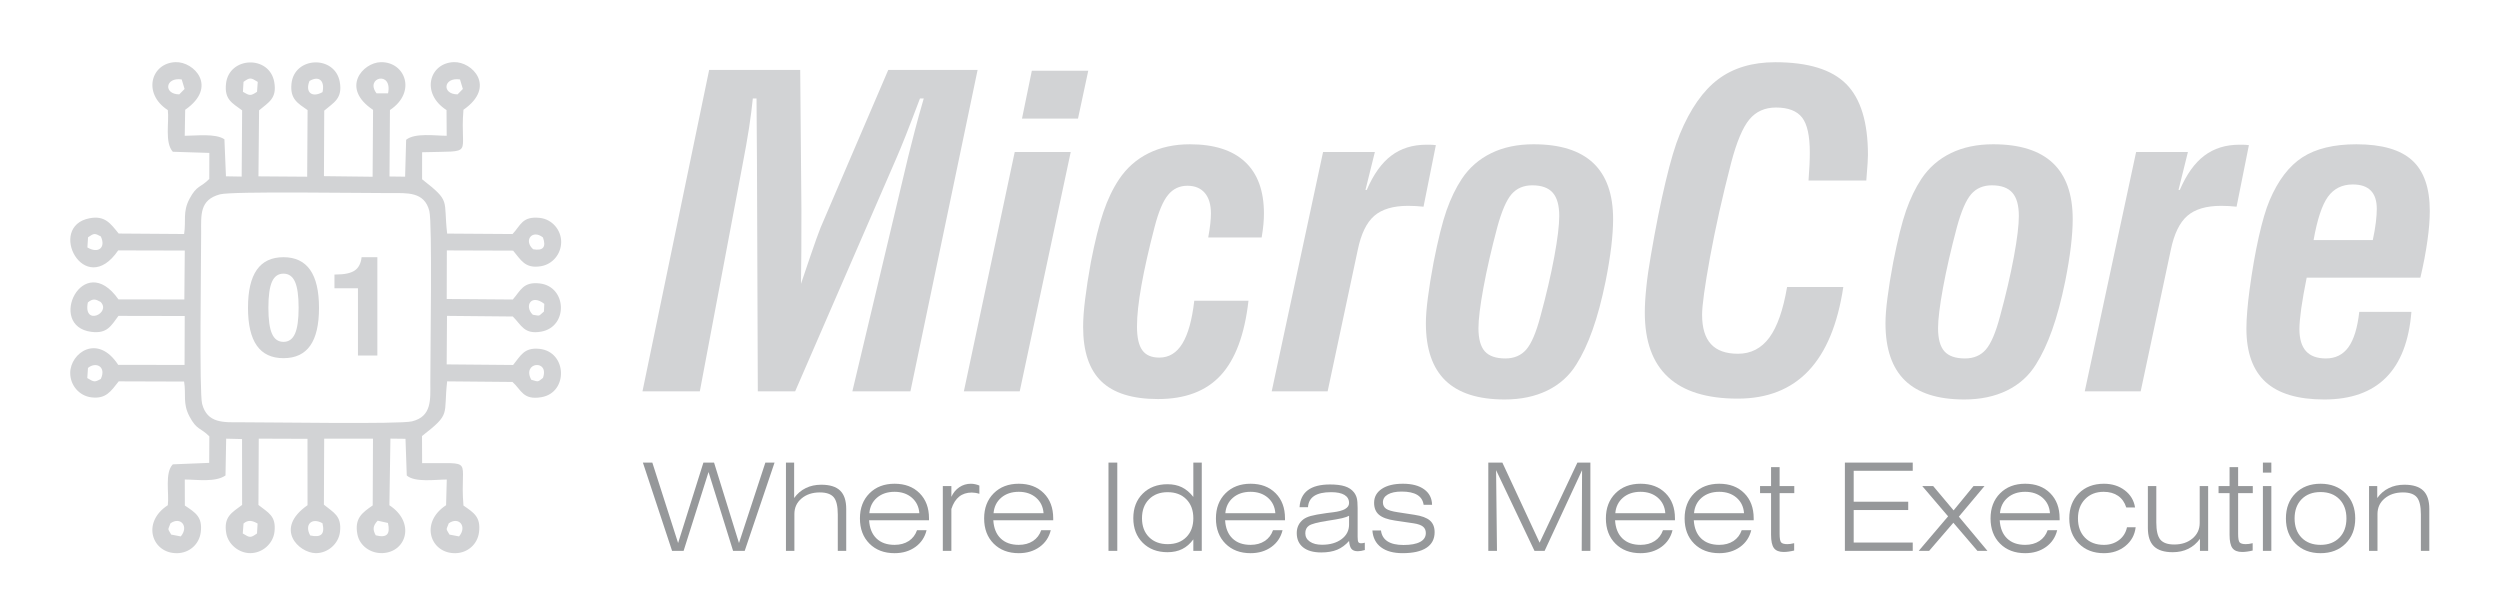 <?xml version="1.0" encoding="UTF-8"?>
<!DOCTYPE svg PUBLIC "-//W3C//DTD SVG 1.1//EN" "http://www.w3.org/Graphics/SVG/1.1/DTD/svg11.dtd">
<!-- Creator: CorelDRAW -->
<svg xmlns="http://www.w3.org/2000/svg" xml:space="preserve" width="6.5in" height="1.6in" version="1.1" style="shape-rendering:geometricPrecision; text-rendering:geometricPrecision; image-rendering:optimizeQuality; fill-rule:evenodd; clip-rule:evenodd"
viewBox="0 0 6500 1600"
 xmlns:xlink="http://www.w3.org/1999/xlink"
 xmlns:xodm="http://www.corel.com/coreldraw/odm/2003">
 <defs>
  <style type="text/css">
   <![CDATA[
    .fil1 {fill:#D2D3D5}
    .fil0 {fill:#D2D3D5;fill-rule:nonzero}
    .fil2 {fill:#96989A;fill-rule:nonzero}
   ]]>
  </style>
 </defs>
 <g id="Layer_x0020_1">
  <path class="fil0" d="M1819.54 1017.54l-149.11 0 173.38 -835.79 236.73 0 3.15 363.62c0,43.35 0,79.47 -0.19,108.36 -0.19,28.71 -0.56,56.87 -0.93,84.28 19.26,-57.24 32.6,-96.32 40.2,-117.44 7.59,-21.11 14.26,-38.16 20.19,-50.75l166.53 -388.07 232.29 0 -174.68 835.79 -150.97 0 145.41 -611.09c4.82,-19.27 10.37,-41.31 16.86,-66.13 6.48,-25.01 14.26,-53.17 23.34,-84.28l-9.82 0c-14.82,39.08 -27.04,71.13 -36.86,95.95 -9.82,24.63 -17.6,43.53 -23.34,56.68l-264.33 608.87 -97.07 0 -2.22 -599.24c0,-17.97 -0.19,-45.01 -0.56,-81.13 -0.37,-35.94 -0.56,-62.98 -0.56,-81.13l-9.63 0c-2.22,22.78 -5.56,48.35 -9.82,76.69 -4.26,28.15 -10.37,61.87 -17.97,101.32l-110.03 583.5z"/>
  <path id="_1" class="fil0" d="M2657.18 308.45l25.56 -124.48 146.71 0 -26.68 124.48 -145.59 0zm-151.15 709.09l132.26 -622.4 145.59 0 -132.63 622.4 -145.22 0z"/>
  <path id="_2" class="fil0" d="M3246.05 781.91c-10,87.99 -34.08,152.45 -72.06,193.76 -37.97,41.31 -92.43,61.87 -163.19,61.87 -66.5,0 -115.59,-15.37 -147.26,-45.94 -31.67,-30.56 -47.42,-77.8 -47.42,-141.7 0,-20.01 1.67,-43.9 5.19,-71.69 3.33,-27.78 8.33,-59.83 14.82,-95.95 10.56,-54.28 21.3,-97.8 32.6,-130.78 11.11,-32.97 24.82,-61.31 40.75,-85.21 19.82,-29.64 45.38,-52.24 76.69,-67.8 31.31,-15.56 67.06,-23.34 107.63,-23.34 62.8,0 110.59,15.19 143.37,45.75 32.79,30.57 49.09,75.39 49.09,134.3 0,8.15 -0.37,17.41 -1.3,27.6 -0.93,10 -2.41,21.67 -4.63,34.64l-138.93 0c2.59,-13.71 4.26,-25.75 5.37,-35.75 1.11,-10.19 1.67,-19.08 1.67,-26.67 0,-23.16 -5.37,-40.94 -15.93,-53.35 -10.74,-12.41 -25.75,-18.71 -45.2,-18.71 -20.56,0 -37.42,7.96 -50.39,23.9 -13.15,15.93 -24.82,43.9 -35.19,84.09 -14.82,56.87 -26.12,107.07 -33.9,150.41 -7.78,43.53 -11.67,79.28 -11.67,107.44 0,28.71 4.63,49.28 13.89,61.87 9.08,12.78 23.9,19.08 44.09,19.08 25.19,0 45.2,-12.22 60.02,-36.49 14.82,-24.26 25.19,-61.31 30.94,-111.33l140.96 0z"/>
  <path id="_3" class="fil0" d="M3574.66 395.14l-24.45 98.73 3.33 0c17.41,-40.38 38.53,-70.2 63.72,-89.1 25.19,-19.08 55.76,-28.53 91.51,-28.53 6.48,0 11.48,0 14.63,0.19 3.33,0.19 6.48,0.56 9.82,0.93l-32.05 160.04c-6.85,-0.74 -13.52,-1.3 -20.01,-1.67 -6.67,-0.37 -13.33,-0.56 -20.19,-0.56 -38.71,0 -67.98,8.71 -87.99,26.12 -19.82,17.23 -34.27,46.87 -42.79,88.36l-78.36 367.88 -145.41 0 133.56 -622.4 134.67 0z"/>
  <path id="_4" class="fil0" d="M3707.29 840.63c0,-17.78 1.67,-39.83 5.19,-66.5 3.33,-26.49 8.33,-57.24 14.82,-91.88 11.67,-59.09 22.78,-104.1 33.71,-135.22 10.93,-30.94 24.08,-58.35 39.64,-81.88 19.45,-29.27 45.2,-51.68 76.87,-67.06 31.49,-15.37 68.17,-22.97 109.84,-22.97 69.09,0 120.78,16.3 155.23,48.9 34.27,32.42 51.5,81.13 51.5,145.78 0,20.74 -1.67,44.64 -4.81,71.69 -3.33,27.23 -8.15,57.06 -14.63,89.47 -10.19,49.65 -21.49,91.88 -34.08,127.07 -12.41,35.01 -26.49,64.83 -42.05,89.47 -18.34,29.64 -43.53,52.24 -75.39,67.8 -31.86,15.56 -68.91,23.34 -111.14,23.34 -68.54,0 -119.67,-16.3 -153.75,-49.09 -33.9,-32.78 -50.94,-82.43 -50.94,-148.93zm276.74 -358.8c-22.41,0 -40.38,7.59 -53.72,22.78 -13.34,15.19 -25.93,44.09 -37.42,86.32 -15.19,57.24 -27.23,109.48 -35.94,156.9 -8.7,47.42 -12.97,82.61 -12.97,105.4 0,27.78 5.56,47.97 16.49,60.2 11.11,12.41 28.9,18.52 53.53,18.52 22.79,0 40.94,-7.78 54.28,-23.15 13.34,-15.38 25.75,-44.27 36.86,-86.51 15.19,-55.76 27.23,-107.25 35.94,-154.3 8.7,-47.05 12.96,-82.43 12.96,-106.32 0,-27.6 -5.56,-47.79 -16.85,-60.57 -11.11,-12.78 -28.9,-19.26 -53.17,-19.26z"/>
  <path id="_5" class="fil0" d="M4646.44 746.17l146.15 0c-14.63,96.88 -44.65,169.49 -90.4,217.84 -45.75,48.35 -107.25,72.43 -184.13,72.43 -80.39,0 -140.78,-18.71 -180.98,-55.94 -40.38,-37.23 -60.57,-93.17 -60.57,-167.64 0,-19.08 1.3,-41.13 3.89,-65.57 2.41,-24.64 6.48,-52.42 11.85,-83.17 12.6,-73.72 25.38,-137.63 38.34,-191.72 12.78,-54.09 25.19,-95.39 37.05,-123.92 27.23,-65.57 60.39,-113 99.65,-142.45 39.27,-29.45 88.73,-44.27 148.38,-44.27 85.39,0 146.89,18.89 184.5,56.69 37.6,37.79 56.5,99.28 56.5,184.31 0,10 -1.11,27.97 -3.33,53.72 -0.37,5.37 -0.56,9.63 -0.93,12.97l-150.23 0c1.11,-15.56 2.04,-29.45 2.59,-41.68 0.56,-12.41 0.74,-22.78 0.74,-31.49 0,-43.16 -6.67,-73.35 -20,-90.58 -13.52,-17.41 -36.12,-26.12 -67.98,-26.12 -28.9,0 -52.05,10.37 -69.09,30.94 -17.22,20.56 -33.16,58.35 -47.6,113.36 -22.79,87.99 -40.94,169.68 -54.83,245.26 -13.71,75.57 -20.56,125.22 -20.56,149.11 0,34.45 7.78,59.83 23.15,76.5 15.38,16.67 38.72,25.01 70.2,25.01 33.72,0 60.76,-14.08 81.51,-42.05 20.56,-27.97 35.93,-71.87 46.12,-131.52z"/>
  <path id="_6" class="fil0" d="M4902.25 840.63c0,-17.78 1.67,-39.83 5.19,-66.5 3.33,-26.49 8.33,-57.24 14.82,-91.88 11.67,-59.09 22.78,-104.1 33.71,-135.22 10.93,-30.94 24.08,-58.35 39.64,-81.88 19.45,-29.27 45.2,-51.68 76.87,-67.06 31.49,-15.37 68.17,-22.97 109.84,-22.97 69.09,0 120.78,16.3 155.23,48.9 34.27,32.42 51.5,81.13 51.5,145.78 0,20.74 -1.67,44.64 -4.81,71.69 -3.33,27.23 -8.15,57.06 -14.63,89.47 -10.19,49.65 -21.49,91.88 -34.08,127.07 -12.41,35.01 -26.49,64.83 -42.05,89.47 -18.34,29.64 -43.53,52.24 -75.39,67.8 -31.86,15.56 -68.91,23.34 -111.14,23.34 -68.54,0 -119.67,-16.3 -153.75,-49.09 -33.9,-32.78 -50.94,-82.43 -50.94,-148.93zm276.74 -358.8c-22.41,0 -40.38,7.59 -53.72,22.78 -13.34,15.19 -25.93,44.09 -37.42,86.32 -15.19,57.24 -27.23,109.48 -35.94,156.9 -8.7,47.42 -12.97,82.61 -12.97,105.4 0,27.78 5.56,47.97 16.49,60.2 11.11,12.41 28.9,18.52 53.53,18.52 22.79,0 40.94,-7.78 54.28,-23.15 13.34,-15.38 25.75,-44.27 36.86,-86.51 15.19,-55.76 27.23,-107.25 35.94,-154.3 8.7,-47.05 12.96,-82.43 12.96,-106.32 0,-27.6 -5.56,-47.79 -16.85,-60.57 -11.11,-12.78 -28.9,-19.26 -53.17,-19.26z"/>
  <path id="_7" class="fil0" d="M5688.59 395.14l-24.45 98.73 3.33 0c17.41,-40.38 38.53,-70.2 63.72,-89.1 25.19,-19.08 55.76,-28.53 91.51,-28.53 6.48,0 11.48,0 14.63,0.19 3.33,0.19 6.48,0.56 9.82,0.93l-32.05 160.04c-6.85,-0.74 -13.52,-1.3 -20.01,-1.67 -6.67,-0.37 -13.33,-0.56 -20.19,-0.56 -38.71,0 -67.98,8.71 -87.99,26.12 -19.82,17.23 -34.27,46.87 -42.79,88.36l-78.36 367.88 -145.41 0 133.56 -622.4 134.67 0z"/>
  <path id="_8" class="fil0" d="M6169.27 624.09c3.7,-17.04 6.3,-32.41 7.97,-46.12 1.67,-13.89 2.41,-25.38 2.41,-34.82 0,-21.3 -5.19,-37.24 -15.74,-47.79 -10.37,-10.56 -25.93,-15.75 -46.68,-15.75 -27.78,0 -49.27,10.74 -64.65,32.05 -15.37,21.3 -27.79,58.91 -37.23,112.44l153.93 0zm-35.19 186.72l135.59 0c-6.11,75.95 -28.16,132.81 -65.94,170.79 -37.79,37.98 -91.32,57.06 -160.79,57.06 -68.35,0 -119.11,-15.19 -152.45,-45.57 -33.16,-30.38 -49.83,-76.69 -49.83,-138.93 0,-13.34 0.74,-28.71 2.22,-46.13 1.48,-17.22 3.33,-35.38 5.93,-54.27 6.85,-50.94 14.82,-96.7 23.89,-137.26 9.08,-40.38 18.34,-72.24 28.16,-95.39 22.04,-52.06 50.57,-89.47 85.39,-112.07 35.01,-22.6 81.69,-33.9 140.22,-33.9 66.13,0 114.66,13.89 145.22,41.86 30.56,27.79 45.76,71.69 45.76,131.7 0,22.6 -2.04,48.53 -6.3,77.98 -4.07,29.45 -10.19,61.13 -18.15,95.21l-295.64 0c-6.11,30.01 -10.74,56.5 -14.08,79.46 -3.15,22.97 -4.81,41.13 -4.81,54.09 0,25.75 5.74,44.83 17.04,57.43 11.48,12.78 28.71,19.08 51.87,19.08 24.82,0 44.46,-9.82 58.54,-29.27 14.08,-19.63 23.53,-50.2 28.16,-91.88z"/>
  <path class="fil1" d="M1166.77 1360.6c26.34,-18.57 48.59,8.27 26.75,34.08l-24.87 -4.75c-10.05,-17.54 -8.57,-10.52 -1.89,-29.33zm-189.9 31.22c-8.47,-15.68 -7.23,-24.63 5.03,-38.07l26.81 5.94c6.33,28.96 -2.22,39.63 -31.83,32.13zm-170.3 0.38c-15.87,-28.46 4.18,-47.56 31.9,-31.74 6.61,28.67 -3.49,37.86 -31.9,31.74zm-173.41 -31c11.7,-10.14 22.66,-8.04 36.59,0.04l-1.54 25.78c-16.71,11.68 -18.29,11.6 -37.01,0.03l1.96 -25.86zm-189.91 -0.61c26.34,-18.57 48.59,8.27 26.76,34.08l-24.87 -4.75c-10.05,-17.54 -8.57,-10.52 -1.89,-29.33zm128.62 -855.3c31.3,-8.48 364.06,-3.15 443.1,-3.24 43.25,-0.05 88.56,-4.32 101.33,46.61 7.99,31.9 2.44,365.65 2.54,445.92 0.05,44.22 4.31,88.25 -47.6,100.93 -32.4,7.91 -364.82,2.29 -445.48,2.39 -44.16,0.06 -86.78,3.44 -100.24,-47.83 -7.7,-29.34 -2.44,-366.53 -2.54,-444.69 -0.06,-47.63 -4.15,-85.71 48.89,-100.08zm809.5 482.13c-25.42,-46.28 47.85,-54.17 30.3,-4.83 -14.77,11.84 -11.68,9.8 -30.3,4.83zm-1152.65 -30.8c20.75,-17.11 48.43,-3.32 33.37,28.62 -16.4,9.01 -17.3,8.33 -35.15,-2.25l1.78 -26.37zm1156.63 -138.25c-22.89,-21.97 -4.77,-55.39 29.81,-28.37l-0.9 19.95c-15.54,12.93 -8.01,11.54 -28.91,8.42zm-1156.94 -32.02c13.4,-10.83 19.75,-8.78 33.12,-1.38 28.52,28.83 -45.76,64.07 -33.12,1.38zm1157.78 -138.26c-25.76,-23.02 -2.06,-52.74 25.48,-30.73 8.89,24.99 0.53,35.31 -25.48,30.73zm-1157.28 -31.15c15.49,-10.86 17.54,-10.8 33.19,-2.24 13.77,29.21 -6.55,45.52 -34.89,28.64l1.7 -26.4zm960.72 -371.56c-41.68,-0.25 -36.89,-45.41 6.34,-38.81l7.46 24.74 -13.81 14.07zm-210.61 -2.69c-31.4,-41.47 42.14,-60.02 29.92,0l-29.92 0zm-174.35 -32.15c25.96,-15.28 40.21,1.02 33.83,29 -27.11,15.37 -45.78,0.69 -33.83,-29zm-134.53 2.39l-1.86 25.78c-16.47,10.75 -18.64,10.71 -36.68,0.08l1.56 -25.94c16.52,-11.81 18.78,-11.33 36.98,0.07zm-204.04 32.44c-41.67,-0.25 -36.89,-45.41 6.35,-38.81l7.46 24.74 -13.81 14.07zm376.91 42.29c24.28,-20.96 48.26,-31.07 40.36,-74.87 -12.59,-69.81 -118.35,-66.59 -125.54,4.91 -4,39.8 16.08,50.65 41.9,68.62l-1.08 173.14 -126.68 -0.93 1.6 -171.6c24.77,-21 47.02,-30.81 39.48,-73.57 -12.46,-70.67 -117.56,-66.58 -125.41,4 -4.64,41.82 16.29,50.53 41.87,69.64l-1.17 172.14 -40.88 -0.71 -4 -96.28c-23.1,-15.8 -73.8,-9.09 -103.16,-9.09l1.16 -67.62c85.84,-59.58 23.22,-125.6 -25.19,-123.85 -63.76,2.3 -86.38,81.72 -19.98,124.67 3.91,30.76 -8.54,84.22 12.98,108.33l95 3.02 -0.18 67.67c-22.54,23.07 -32.35,15.59 -51.49,51.84 -18.04,34.16 -8.41,56.32 -13.94,91.34l-170.09 -1.22c-21.4,-26.28 -35.59,-47.21 -75.25,-39.84 -112.97,20.98 -13.83,212.2 73.96,83.65l173.14 0.42 -1.15 127.15 -171.28 -0.14c-92.26,-131.16 -187.8,69.96 -70.16,84.44 40.51,4.98 50.35,-14.83 70.16,-41.58l172.27 0.34 -0.44 127.22 -172.54 -0.25c-53.67,-82.47 -124.63,-30.71 -124.75,20.99 -0.07,32.24 23.36,59.66 54.98,63.53 38.01,4.66 50.41,-15.43 71.14,-41.61l169.97 0.55c5.67,34.38 -4.11,56.41 13.98,90.67 19.14,36.25 28.95,28.77 51.65,51.84l-0.38 68.9 -94.57 3.82c-21.56,22.07 -9.11,75.53 -13.02,106.29 -69.46,44.93 -40.85,126.28 24.79,124.72 31.44,-0.74 56.88,-23.09 60.86,-54.54 5.04,-39.84 -13.76,-50.83 -41.34,-69.36l-0.19 -67.63c31.83,0 79.31,7.8 105.87,-10.53l1.75 -95.67 41.25 1.02 0.18 171.26c-26.3,19.69 -48.76,30.49 -41.2,73.71 5.03,28.73 32.65,51.63 62.43,51.61 31.54,-0.02 59.46,-24.38 62.97,-55.73 4.63,-41.36 -16.03,-49.12 -41.74,-69.52l0.83 -172.42 126.71 0.45 0.11 172.58c-88.25,61.8 -22.12,123.84 20.8,124.66 31.4,0.6 60.01,-24 63.6,-55.37 4.85,-42.33 -17.45,-50.31 -41.83,-70.63l0.73 -171.56 126.87 -0.15 -0.72 173.64c-27.63,19.04 -47.53,33.48 -39.91,74.59 5.74,30.99 35.01,50.69 65.67,49.37 62.48,-2.71 85.57,-80.18 17.64,-124.4l2.65 -173.26 39.19 0.48 3.31 95.42c21.09,18.64 74.98,10.46 104.02,10.46l-1.79 66.8c-69.46,45.26 -40.83,126.26 24.78,124.72 31.38,-0.74 56.95,-23.1 60.87,-54.53 4.98,-39.89 -13.72,-50.8 -40.48,-69.37 -10.52,-125.28 33.57,-109.15 -107.47,-110.14l-0.28 -70.57c76.73,-59.5 55.19,-52.85 65.37,-142.15l169.89 1.55c23.44,21 27.05,47.78 75.12,39.62 70.35,-11.94 67.07,-118.21 -5.02,-125.68 -40.41,-4.19 -49.06,18.31 -68.52,41.94l-172.71 -1.52 0.84 -126.15 171.06 1.62c22.33,21.82 29.02,47.41 74,39.31 70.53,-12.69 66.98,-117.26 -4.06,-125.29 -43.22,-4.89 -49.54,18.63 -69.94,41.78l-171.78 -1.33 0.31 -126.31 172.29 0.59c20.12,23.57 30.48,47.57 72.45,40.48 30.02,-5.07 51.96,-31.2 52.52,-62.02 0.58,-31.83 -23.54,-60.28 -55.68,-63.61 -45.96,-4.76 -49.14,19.09 -70.78,41.99l-170.02 -1.17c-10.33,-90.19 10.68,-81.93 -65.15,-141.23l0.06 -70.25c141.28,-4.12 97.19,12.19 107.49,-110.46 85.89,-59.61 23.21,-125.61 -25.19,-123.85 -63.78,2.31 -86.35,81.43 -18.83,124.66l0.44 66.82c-28.82,0 -82.72,-8.18 -105.46,10.43l-2.63 95.94 -40.62 -0.51 1.17 -172.76c70.06,-46.57 39.78,-125.76 -23.86,-124.46 -46.59,0.94 -105.48,67.13 -20.05,124.02l-1.17 173.87 -126.52 -1.53 0.75 -170.41z"/>
  <path class="fil0" d="M697.81 800.06c0,31.08 3.11,53.69 9.39,67.7 6.22,14.07 16.15,21.08 29.86,21.08 13.65,0 23.64,-7.07 29.92,-21.27 6.28,-14.14 9.44,-36.69 9.44,-67.52 0,-30.9 -3.17,-53.44 -9.44,-67.46 -6.28,-14.07 -16.27,-21.09 -29.92,-21.09 -13.71,0 -23.65,7.01 -29.86,20.96 -6.28,14.02 -9.39,36.56 -9.39,67.58zm-53.02 0c0,-43.88 7.62,-76.72 22.91,-98.6 15.3,-21.82 38.39,-32.73 69.35,-32.73 30.77,0 53.87,10.97 69.29,32.91 15.42,22 23.09,54.91 23.09,98.78 0,43.94 -7.61,76.72 -22.91,98.35 -15.3,21.63 -38.45,32.48 -69.47,32.48 -30.96,0 -54.06,-10.91 -69.35,-32.67 -15.3,-21.76 -22.91,-54.6 -22.91,-98.54z"/>
  <path id="_1_0" class="fil0" d="M930.66 924.32l0 -174.78 -61.06 0 0 -35.83 3.96 0c22.24,0 38.45,-3.48 48.63,-10.36 10.18,-6.89 16.15,-18.46 17.98,-34.61l40.95 0 0 255.58 -50.46 0z"/>
  <polygon class="fil2" points="1747.39,1432.23 1671.52,1202.74 1696.05,1202.74 1763.07,1411.89 1828.86,1202.74 1856.52,1202.74 1921.36,1411.89 1989.96,1202.74 2013.85,1202.74 1936.24,1432.23 1905.99,1432.23 1842.21,1227.27 1777.37,1432.23 "/>
  <path id="_1_1" class="fil2" d="M2043.47 1432.23l0 -229.49 21.3 0 0 92.13c8.16,-11.39 18.22,-19.97 30.14,-25.8 11.87,-5.88 25.32,-8.8 40.37,-8.8 22.25,0 38.62,5.09 49.11,15.31 10.54,10.17 15.79,26.06 15.79,47.68l0 108.97 -21.93 0 0 -94.67c0,-21.4 -3.5,-36.34 -10.54,-44.71 -7.05,-8.37 -19.13,-12.56 -36.19,-12.56 -19.23,0 -35.07,5.24 -47.46,15.68 -12.45,10.43 -18.65,23.89 -18.65,40.37l0 95.89 -21.93 0z"/>
  <path id="_2_2" class="fil2" d="M2260.3 1334.33l130 0c-1.22,-16.8 -7.79,-30.25 -19.55,-40.42 -11.81,-10.12 -26.81,-15.2 -44.92,-15.2 -18.44,0 -33.59,5.09 -45.51,15.2 -11.92,10.17 -18.59,23.63 -20.02,40.42zm148.76 44.18c-4.45,18.33 -14.15,32.84 -29.09,43.6 -14.99,10.75 -33,16.16 -54.09,16.16 -27.02,0 -48.79,-8.26 -65.32,-24.85 -16.48,-16.53 -24.74,-38.41 -24.74,-65.53 0,-26.86 8.26,-48.63 24.85,-65.26 16.53,-16.58 38.3,-24.9 65.16,-24.9 27.02,0 48.69,8.16 65.05,24.53 16.37,16.37 24.53,38.14 24.53,65.42l0 5.09 -155.75 0c1.27,20.34 7.63,36.13 19.13,47.2 11.5,11.13 27.18,16.69 47.04,16.69 14.41,0 26.7,-3.34 36.92,-10.01 10.17,-6.68 17.32,-16.05 21.51,-28.13l24.8 0z"/>
  <path id="_3_3" class="fil2" d="M2473.58 1432.23l-22.25 0 0 -168.46 22.25 0 0 28.03c4.87,-10.7 11.76,-19.02 20.71,-25.06 8.95,-5.99 18.91,-9.01 29.88,-9.01 3.6,0 7.26,0.37 10.96,1.17 3.66,0.74 7.42,1.91 11.23,3.5l0 21.45c-3.71,-1.11 -7.2,-1.96 -10.38,-2.44 -3.23,-0.53 -6.31,-0.8 -9.33,-0.8 -13.14,0 -24.1,3.55 -32.9,10.65 -8.79,7.05 -15.52,17.75 -20.18,32.05l0 108.92z"/>
  <path id="_4_4" class="fil2" d="M2583.24 1334.33l130 0c-1.22,-16.8 -7.79,-30.25 -19.55,-40.42 -11.81,-10.12 -26.81,-15.2 -44.92,-15.2 -18.44,0 -33.59,5.09 -45.51,15.2 -11.92,10.17 -18.59,23.63 -20.02,40.42zm148.76 44.18c-4.45,18.33 -14.15,32.84 -29.09,43.6 -14.99,10.75 -33,16.16 -54.09,16.16 -27.02,0 -48.79,-8.26 -65.32,-24.85 -16.48,-16.53 -24.74,-38.41 -24.74,-65.53 0,-26.86 8.26,-48.63 24.85,-65.26 16.53,-16.58 38.3,-24.9 65.16,-24.9 27.02,0 48.69,8.16 65.05,24.53 16.37,16.37 24.53,38.14 24.53,65.42l0 5.09 -155.75 0c1.27,20.34 7.63,36.13 19.13,47.2 11.5,11.13 27.18,16.69 47.04,16.69 14.41,0 26.7,-3.34 36.92,-10.01 10.17,-6.68 17.32,-16.05 21.51,-28.13l24.8 0z"/>
  <polygon id="_5_5" class="fil2" points="2882.07,1432.23 2882.07,1202.74 2904.96,1202.74 2904.96,1432.23 "/>
  <path id="_6_6" class="fil2" d="M3102.66 1347.37c0,-20.61 -6.09,-37.03 -18.22,-49.32 -12.13,-12.24 -28.34,-18.38 -48.58,-18.38 -20.18,0 -36.34,6.15 -48.47,18.49 -12.13,12.29 -18.22,28.71 -18.22,49.22 0,20.5 6.09,36.87 18.22,49.06 12.13,12.24 28.29,18.33 48.47,18.33 20.34,0 36.56,-6.09 48.69,-18.33 12.08,-12.19 18.12,-28.56 18.12,-49.06zm21.93 -144.63l0 229.49 -21.93 0 0 -29.88c-8.26,11.33 -17.91,19.7 -28.87,25.16 -10.97,5.46 -23.74,8.21 -38.3,8.21 -26.49,0 -47.89,-8.16 -64.31,-24.42 -16.37,-16.31 -24.58,-37.67 -24.58,-64.05 0,-26.33 8.21,-47.68 24.58,-63.89 16.42,-16.26 37.82,-24.37 64.31,-24.37 14.25,0 26.81,2.65 37.61,8 10.81,5.35 20.66,13.67 29.56,25.06l0 -89.32 21.93 0z"/>
  <path id="_7_7" class="fil2" d="M3185.89 1334.33l130 0c-1.22,-16.8 -7.79,-30.25 -19.55,-40.42 -11.81,-10.12 -26.81,-15.2 -44.92,-15.2 -18.44,0 -33.59,5.09 -45.51,15.2 -11.92,10.17 -18.59,23.63 -20.02,40.42zm148.76 44.18c-4.45,18.33 -14.15,32.84 -29.09,43.6 -14.99,10.75 -33,16.16 -54.09,16.16 -27.02,0 -48.79,-8.26 -65.32,-24.85 -16.48,-16.53 -24.74,-38.41 -24.74,-65.53 0,-26.86 8.26,-48.63 24.85,-65.26 16.53,-16.58 38.3,-24.9 65.16,-24.9 27.02,0 48.69,8.16 65.05,24.53 16.37,16.37 24.53,38.14 24.53,65.42l0 5.09 -155.75 0c1.27,20.34 7.63,36.13 19.13,47.2 11.5,11.13 27.18,16.69 47.04,16.69 14.41,0 26.7,-3.34 36.92,-10.01 10.17,-6.68 17.32,-16.05 21.51,-28.13l24.8 0z"/>
  <path id="_8_8" class="fil2" d="M3548.45 1410.99l0.11 19.07c-3.39,1.06 -6.62,1.8 -9.64,2.33 -3.07,0.53 -5.98,0.8 -8.74,0.8 -7.47,0 -12.87,-2.01 -16.26,-5.98 -3.39,-3.97 -5.51,-10.91 -6.36,-20.72 -9.22,10.44 -19.5,18.01 -30.89,22.78 -11.39,4.72 -25.16,7.1 -41.32,7.1 -20.4,0 -36.13,-4.4 -47.2,-13.19 -11.07,-8.8 -16.63,-21.24 -16.63,-37.35 0,-7.47 1.48,-14.2 4.45,-20.19 2.91,-5.98 7.36,-11.23 13.24,-15.68 4.66,-3.39 10.96,-6.25 18.96,-8.48 7.94,-2.28 21.56,-4.77 40.85,-7.47 4.24,-0.53 10.01,-1.22 17.37,-2.17 27.44,-3.34 41.16,-11.28 41.16,-23.89 0,-9.22 -3.97,-16.26 -11.87,-21.09 -7.94,-4.82 -19.55,-7.2 -34.86,-7.2 -19.23,0 -33.85,3.23 -43.86,9.75 -9.96,6.52 -15.36,16.31 -16.21,29.35l-21.93 0c1.22,-19.76 8.47,-34.54 21.67,-44.39 13.19,-9.8 32.31,-14.73 57.48,-14.73 16.05,0 28.98,1.59 38.88,4.82 9.85,3.18 17.64,8.37 23.31,15.52 3.44,4.34 5.88,9.32 7.42,14.94 1.48,5.67 2.22,14.31 2.22,26.01l0 9.33 0 65.37c0,7.42 0.69,12.13 2.01,14.04 1.38,1.91 3.71,2.86 7.15,2.86 1.54,0 3.12,-0.1 4.71,-0.37 1.59,-0.26 3.18,-0.69 4.77,-1.17zm-40.9 -69.98c-4.02,2.28 -10.12,4.34 -18.22,6.3 -8.16,1.91 -21.4,4.24 -39.83,7.05 -24.32,3.81 -39.68,7.94 -46.09,12.29 -6.41,4.4 -9.64,11.02 -9.64,19.76 0,9.11 3.92,16.37 11.81,21.77 7.84,5.46 18.43,8.16 31.78,8.16 20.82,0 37.72,-4.87 50.7,-14.57 12.98,-9.7 19.5,-22.3 19.5,-37.83l0 -2.59 0 -20.34z"/>
  <path id="_9" class="fil2" d="M3568.26 1379.15l22.25 0c1.54,12.5 7.2,21.93 17,28.29 9.8,6.35 23.63,9.54 41.53,9.54 18.97,0 33.38,-2.65 43.28,-8 9.91,-5.3 14.83,-13.03 14.83,-23.15 0,-7.15 -2.49,-12.72 -7.42,-16.69 -4.93,-3.97 -12.93,-6.78 -24.05,-8.48l-49.06 -7.26c-19.13,-2.81 -32.9,-7.84 -41.32,-15.1 -8.42,-7.2 -12.61,-17.59 -12.61,-31.04 0,-15.2 6.67,-27.28 19.97,-36.19 13.35,-8.9 31.63,-13.35 54.89,-13.35 23.47,0 41.9,4.82 55.25,14.52 13.4,9.7 20.24,23.05 20.56,40.16l-21.93 0c-1.64,-11.5 -7.26,-20.08 -16.74,-25.8 -9.54,-5.67 -22.94,-8.53 -40.21,-8.53 -15.41,0 -27.44,2.49 -36.02,7.47 -8.58,4.98 -12.87,11.76 -12.87,20.5 0,7.2 2.75,12.77 8.21,16.69 5.51,3.87 15.63,6.89 30.41,9.06l43.33 6.67c18.65,2.81 32.05,7.74 40.21,14.83 8.21,7.1 12.29,17.22 12.29,30.35 0,17.8 -7.1,31.36 -21.24,40.63 -14.2,9.32 -34.86,13.98 -62.04,13.98 -23.79,0 -42.49,-5.14 -56.1,-15.36 -13.61,-10.22 -21.08,-24.85 -22.41,-43.76z"/>
  <polygon id="_10" class="fil2" points="3869.59,1432.23 3869.59,1202.74 3906.14,1202.74 4002.98,1410.99 4101.25,1202.74 4135,1202.74 4135,1432.23 4112.43,1432.23 4113.38,1222.45 4016.01,1432.23 3989.63,1432.23 3889.82,1222.45 3892.15,1432.23 "/>
  <path id="_11" class="fil2" d="M4199.79 1334.33l130 0c-1.22,-16.8 -7.79,-30.25 -19.55,-40.42 -11.81,-10.12 -26.81,-15.2 -44.92,-15.2 -18.44,0 -33.59,5.09 -45.51,15.2 -11.92,10.17 -18.59,23.63 -20.02,40.42zm148.76 44.18c-4.45,18.33 -14.15,32.84 -29.09,43.6 -14.99,10.75 -33,16.16 -54.09,16.16 -27.02,0 -48.79,-8.26 -65.32,-24.85 -16.48,-16.53 -24.74,-38.41 -24.74,-65.53 0,-26.86 8.26,-48.63 24.85,-65.26 16.53,-16.58 38.3,-24.9 65.16,-24.9 27.02,0 48.69,8.16 65.05,24.53 16.37,16.37 24.53,38.14 24.53,65.42l0 5.09 -155.75 0c1.27,20.34 7.63,36.13 19.13,47.2 11.5,11.13 27.18,16.69 47.04,16.69 14.41,0 26.7,-3.34 36.92,-10.01 10.17,-6.68 17.32,-16.05 21.51,-28.13l24.8 0z"/>
  <path id="_12" class="fil2" d="M4404.48 1334.33l130 0c-1.22,-16.8 -7.79,-30.25 -19.55,-40.42 -11.81,-10.12 -26.81,-15.2 -44.92,-15.2 -18.44,0 -33.59,5.09 -45.51,15.2 -11.92,10.17 -18.59,23.63 -20.02,40.42zm148.76 44.18c-4.45,18.33 -14.15,32.84 -29.09,43.6 -14.99,10.75 -33,16.16 -54.09,16.16 -27.02,0 -48.79,-8.26 -65.32,-24.85 -16.48,-16.53 -24.74,-38.41 -24.74,-65.53 0,-26.86 8.26,-48.63 24.85,-65.26 16.53,-16.58 38.3,-24.9 65.16,-24.9 27.02,0 48.69,8.16 65.05,24.53 16.37,16.37 24.53,38.14 24.53,65.42l0 5.09 -155.75 0c1.27,20.34 7.63,36.13 19.13,47.2 11.5,11.13 27.18,16.69 47.04,16.69 14.41,0 26.7,-3.34 36.92,-10.01 10.17,-6.68 17.32,-16.05 21.51,-28.13l24.8 0z"/>
  <path id="_13" class="fil2" d="M4626.98 1387.41c0,12.56 1.38,20.24 4.19,23.05 2.81,2.86 8.05,4.29 15.79,4.29 2.49,0 5.19,-0.16 8,-0.53 2.86,-0.37 6.14,-1.01 9.85,-1.96l0 19.13c-5.19,1.22 -10.01,2.17 -14.52,2.75 -4.5,0.64 -8.79,0.96 -12.82,0.96 -11.76,0 -20.19,-3.34 -25.22,-10.02 -5.03,-6.67 -7.52,-18.22 -7.52,-34.7l0 -108.18 -28.61 0 0 -18.44 28.61 0 0 -49.26 22.25 0 0 49.26 38.14 0 0 18.44 -38.14 0 0 105.21z"/>
  <polygon id="_14" class="fil2" points="4796.71,1432.23 4796.71,1202.74 4973.12,1202.74 4973.12,1224.04 4819.6,1224.04 4819.6,1304.46 4961.36,1304.46 4961.36,1326.07 4819.6,1326.07 4819.6,1410.62 4973.12,1410.62 4973.12,1432.23 "/>
  <polygon id="_15" class="fil2" points="5015.72,1432.23 4988.7,1432.23 5065.04,1342.49 4997.86,1263.77 5026.26,1263.77 5079.34,1326.97 5131.15,1263.77 5159.7,1263.77 5093.01,1343.29 5167.33,1432.23 5141.27,1432.23 5078.7,1359.13 "/>
  <path id="_16" class="fil2" d="M5199.91 1334.33l130 0c-1.22,-16.8 -7.79,-30.25 -19.55,-40.42 -11.81,-10.12 -26.81,-15.2 -44.92,-15.2 -18.44,0 -33.59,5.09 -45.51,15.2 -11.92,10.17 -18.59,23.63 -20.02,40.42zm148.76 44.18c-4.45,18.33 -14.15,32.84 -29.09,43.6 -14.99,10.75 -33,16.16 -54.09,16.16 -27.02,0 -48.79,-8.26 -65.32,-24.85 -16.48,-16.53 -24.74,-38.41 -24.74,-65.53 0,-26.86 8.26,-48.63 24.85,-65.26 16.53,-16.58 38.3,-24.9 65.16,-24.9 27.02,0 48.69,8.16 65.05,24.53 16.37,16.37 24.53,38.14 24.53,65.42l0 5.09 -155.75 0c1.27,20.34 7.63,36.13 19.13,47.2 11.5,11.13 27.18,16.69 47.04,16.69 14.41,0 26.7,-3.34 36.92,-10.01 10.17,-6.68 17.32,-16.05 21.51,-28.13l24.8 0z"/>
  <path id="_17" class="fil2" d="M5530.16 1370.89l22.57 0c-2.38,19.87 -11.23,36.08 -26.59,48.58 -15.41,12.56 -34.06,18.81 -55.99,18.81 -26.86,0 -48.63,-8.32 -65.16,-25 -16.58,-16.63 -24.85,-38.46 -24.85,-65.37 0,-26.86 8.26,-48.63 24.85,-65.26 16.53,-16.58 38.25,-24.9 65.16,-24.9 21.19,0 39.31,5.67 54.24,17.06 14.94,11.39 23.84,26.28 26.76,44.61l-22.89 0c-4.03,-13.14 -11.13,-23.2 -21.24,-30.2 -10.17,-6.99 -22.67,-10.49 -37.56,-10.49 -19.87,0 -35.97,6.36 -48.26,19.07 -12.34,12.71 -18.49,29.46 -18.49,50.11 0,21.03 6.09,37.72 18.28,50.12 12.24,12.45 28.61,18.65 49.16,18.65 15.31,0 28.39,-4.19 39.31,-12.5 10.91,-8.31 17.8,-19.39 20.71,-33.27z"/>
  <path id="_18" class="fil2" d="M5741.17 1263.77l0 168.46 -21.3 0 0 -31.26c-8.32,11.39 -18.38,20.02 -30.3,25.91 -11.87,5.88 -25.32,8.85 -40.37,8.85 -22.15,0 -38.46,-5.14 -49,-15.36 -10.49,-10.22 -15.73,-26.12 -15.73,-47.68l0 -108.92 21.93 0 0 94.67c0,21.3 3.5,36.18 10.54,44.61 7.05,8.42 19.13,12.66 36.18,12.66 19.23,0 35.07,-5.24 47.47,-15.74 12.45,-10.54 18.65,-23.94 18.65,-40.31l0 -95.89 21.93 0z"/>
  <path id="_19" class="fil2" d="M5819.09 1387.41c0,12.56 1.38,20.24 4.19,23.05 2.81,2.86 8.05,4.29 15.79,4.29 2.49,0 5.19,-0.16 8,-0.53 2.86,-0.37 6.14,-1.01 9.85,-1.96l0 19.13c-5.19,1.22 -10.01,2.17 -14.52,2.75 -4.5,0.64 -8.79,0.96 -12.82,0.96 -11.76,0 -20.19,-3.34 -25.22,-10.02 -5.03,-6.67 -7.52,-18.22 -7.52,-34.7l0 -108.18 -28.61 0 0 -18.44 28.61 0 0 -49.26 22.25 0 0 49.26 38.14 0 0 18.44 -38.14 0 0 105.21z"/>
  <path id="_20" class="fil2" d="M5883.56 1228.81l0 -26.07 21.93 0 0 26.07 -21.93 0zm0 203.43l0 -168.46 21.93 0 0 168.46 -21.93 0z"/>
  <path id="_21" class="fil2" d="M5965.94 1347.89c0,21.03 6.09,37.72 18.28,50.17 12.24,12.4 28.61,18.59 49.21,18.59 20.45,0 36.76,-6.25 49,-18.7 12.19,-12.45 18.28,-29.14 18.28,-50.06 0,-20.87 -6.09,-37.5 -18.28,-49.96 -12.24,-12.39 -28.56,-18.59 -49,-18.59 -20.61,0 -36.98,6.2 -49.21,18.59 -12.19,12.45 -18.28,29.09 -18.28,49.96zm-22.57 0c0,-26.86 8.26,-48.63 24.85,-65.26 16.53,-16.58 38.3,-24.9 65.21,-24.9 26.81,0 48.53,8.32 65.16,25.01 16.69,16.63 25,38.41 25,65.16 0,26.91 -8.32,48.74 -25,65.37 -16.63,16.69 -38.35,25 -65.16,25 -26.91,0 -48.69,-8.32 -65.21,-25 -16.58,-16.63 -24.85,-38.46 -24.85,-65.37z"/>
  <path id="_22" class="fil2" d="M6159.52 1432.23l0 -168.46 21.3 0 0 31.1c8.16,-11.39 18.22,-19.97 30.14,-25.8 11.87,-5.88 25.32,-8.8 40.37,-8.8 22.25,0 38.62,5.09 49.11,15.31 10.54,10.17 15.79,26.06 15.79,47.68l0 108.97 -21.93 0 0 -94.67c0,-21.4 -3.5,-36.34 -10.54,-44.71 -7.05,-8.37 -19.13,-12.56 -36.19,-12.56 -19.23,0 -35.07,5.24 -47.46,15.68 -12.45,10.43 -18.65,23.89 -18.65,40.37l0 95.89 -21.93 0z"/>
 </g>
</svg>
